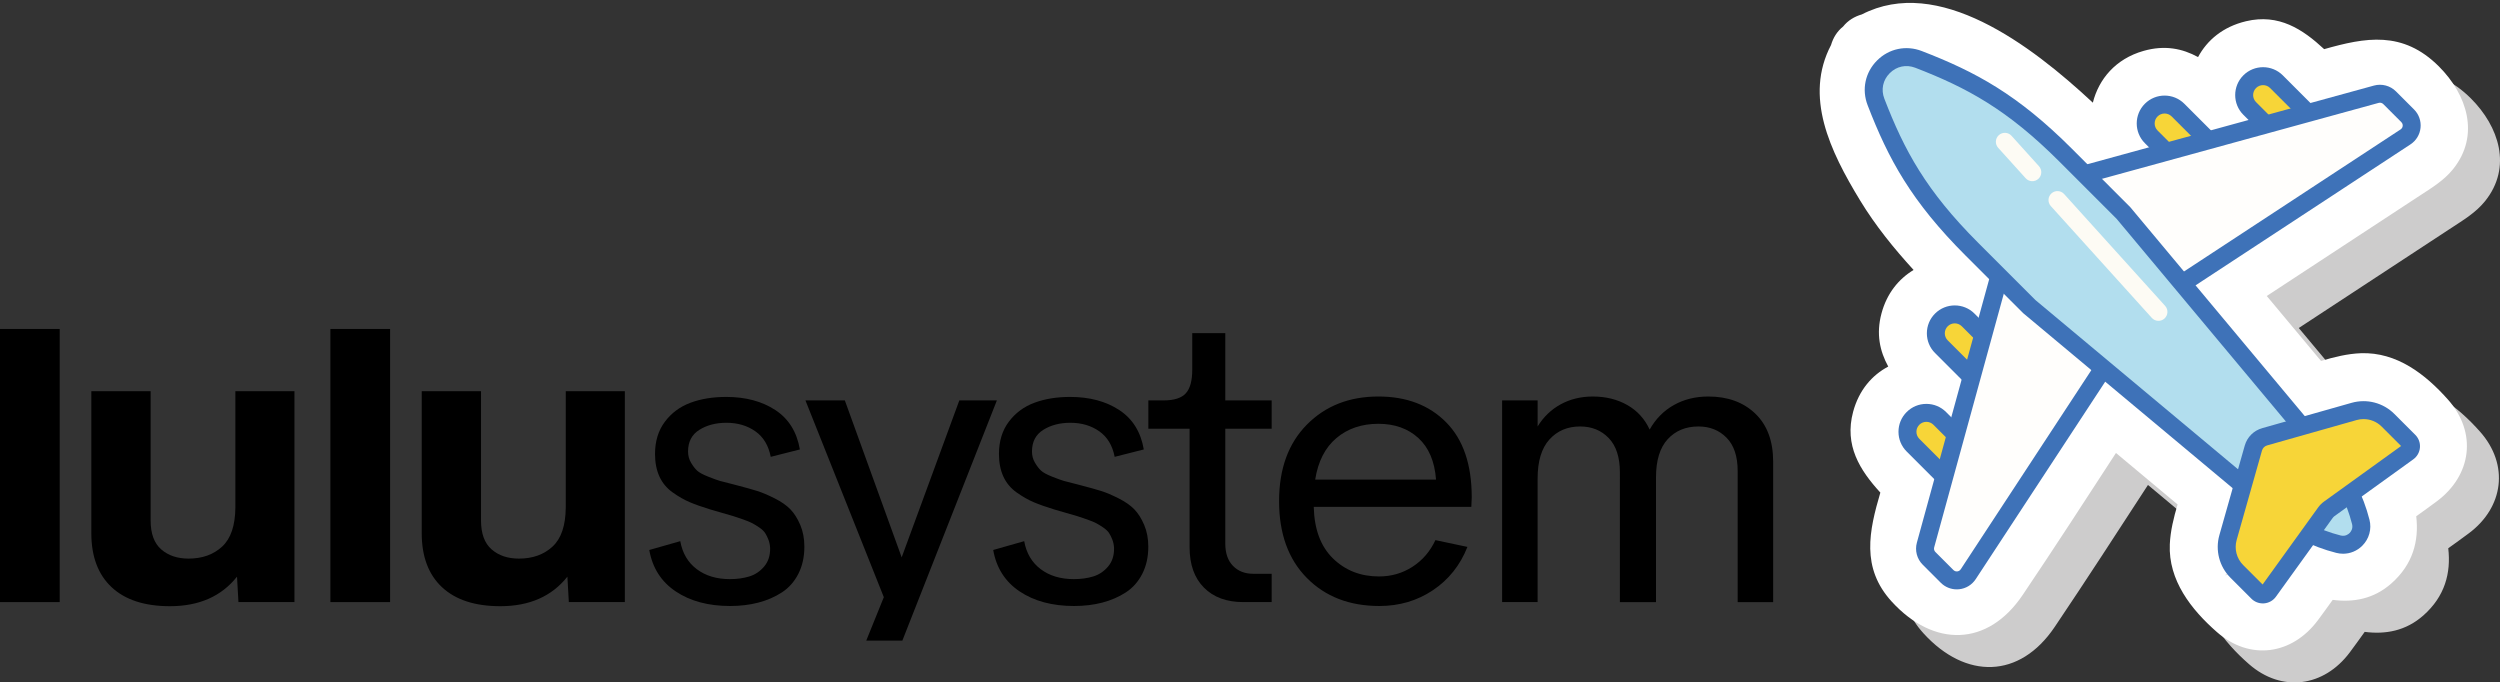 <?xml version="1.0" encoding="utf-8"?>
<!-- Generator: Adobe Illustrator 16.0.0, SVG Export Plug-In . SVG Version: 6.00 Build 0)  -->
<!DOCTYPE svg PUBLIC "-//W3C//DTD SVG 1.1//EN" "http://www.w3.org/Graphics/SVG/1.1/DTD/svg11.dtd">
<svg version="1.1" id="Ebene_1" xmlns="http://www.w3.org/2000/svg" xmlns:xlink="http://www.w3.org/1999/xlink" x="0px" y="0px"
	 width="475.958px" height="129.929px" viewBox="0 0 475.958 129.929" enable-background="new 0 0 475.958 129.929"
	 xml:space="preserve">
<rect x="0" y="0" width="475.958" height="129.929" fill="#333333" stroke="none"/>
<g>
	<path fill="#CDCCCC" d="M466.674,43.407c2.321-1.522,4.693-2.932,6.455-5.13c5.188-6.475,2.623-14.203-2.701-19.527
		c-6.9-6.899-14.027-5.515-21.854-3.301c-4.092-3.797-8.631-6.797-14.873-5.314c-4.381,1.041-7.412,3.605-9.133,6.822
		c-2.985-1.627-6.334-2.328-10.396-1.17c-5.326,1.52-8.518,5.387-9.636,9.855c-11.9-11.105-29.471-24.285-43.981-16.805
		c-1.385,0.398-2.641,1.145-3.562,2.305c-1.162,0.924-1.904,2.16-2.302,3.522c-5.14,9.815-0.228,20.118,5.538,29.593
		c2.92,4.801,6.426,9.119,10.179,13.232c-2.821,1.697-5.077,4.432-6.104,8.249c-1.055,3.919-0.328,7.204,1.279,10.142
		c-3.08,1.631-5.569,4.463-6.684,8.605c-1.723,6.404,1.291,11.139,5.182,15.389c-2.128,7.249-3.727,14.312,2.171,20.758
		c7.981,8.721,18.249,8.646,24.937-1.285c6.018-8.935,11.873-17.982,17.749-27.018c3.911,3.268,7.821,6.535,11.732,9.803
		c-0.74,2.504-1.37,5.045-1.481,7.586c-0.302,6.85,4.076,12.426,8.963,16.707c6.27,5.492,14.295,4.361,19.221-2.24
		c0.957-1.283,1.891-2.586,2.825-3.887c3.942,0.512,7.82-0.164,11.177-3.135c4.101-3.631,5.274-8.082,4.729-12.783
		c1.316-0.944,2.633-1.888,3.93-2.856c6.645-4.96,7.688-13.069,2.132-19.332c-4.304-4.849-9.767-9.097-16.597-8.853
		c-2.533,0.092-5.083,0.727-7.592,1.473c-3.443-4.123-6.887-8.244-10.33-12.366C447.322,56.1,456.999,49.754,466.674,43.407z
		 M430.146,115.41c0.03,0.037,0.065,0.072,0.097,0.109C429.715,115.652,429.451,115.619,430.146,115.41z"/>
	<path fill="#FFFFFF" d="M460.581,37.314c2.322-1.522,4.693-2.932,6.457-5.131c5.186-6.475,2.621-14.202-2.703-19.527
		c-6.9-6.898-14.027-5.515-21.854-3.3c-4.091-3.798-8.631-6.797-14.873-5.315c-4.381,1.041-7.412,3.605-9.133,6.823
		c-2.985-1.627-6.334-2.329-10.396-1.171c-5.326,1.52-8.518,5.388-9.635,9.855c-11.9-11.105-29.471-24.285-43.981-16.805
		c-1.386,0.398-2.642,1.145-3.563,2.306c-1.161,0.923-1.904,2.159-2.301,3.522c-5.141,9.814-0.229,20.117,5.537,29.593
		c2.92,4.8,6.427,9.119,10.18,13.231c-2.822,1.697-5.078,4.432-6.105,8.25c-1.055,3.918-0.327,7.203,1.279,10.141
		c-3.08,1.631-5.568,4.464-6.684,8.605c-1.723,6.404,1.291,11.139,5.182,15.389c-2.128,7.249-3.727,14.313,2.172,20.76
		c7.98,8.719,18.248,8.645,24.936-1.285c6.018-8.936,11.874-17.984,17.75-27.019c3.91,3.267,7.82,6.535,11.731,9.802
		c-0.74,2.504-1.37,5.047-1.481,7.587c-0.301,6.849,4.076,12.427,8.963,16.706c6.27,5.492,14.295,4.361,19.221-2.24
		c0.957-1.283,1.892-2.584,2.826-3.887c3.942,0.514,7.819-0.164,11.176-3.133c4.102-3.632,5.274-8.082,4.729-12.783
		c1.316-0.945,2.632-1.889,3.93-2.857c6.644-4.961,7.688-13.07,2.132-19.333c-4.304-4.849-9.768-9.096-16.598-8.852
		c-2.533,0.092-5.083,0.726-7.592,1.472c-3.443-4.122-6.886-8.244-10.328-12.366C441.228,50.006,450.905,43.66,460.581,37.314z
		 M424.052,109.316c0.03,0.037,0.065,0.072,0.097,0.11C423.622,109.561,423.358,109.525,424.052,109.316z"/>
	<g>
		<g>
			<g>
				<g>
					<g>
						<path fill="#F7D538" d="M385.496,71.705l-5.095,5.096l-10.797-10.797c-1.406-1.407-1.406-3.688,0-5.094l0,0
							c1.408-1.407,3.688-1.407,5.096,0L385.496,71.705z"/>
						<path fill="#3E72B8" d="M380.401,79.216l-12.003-12.005c-1.003-1.003-1.556-2.336-1.556-3.754s0.553-2.752,1.556-3.756
							c2.071-2.069,5.439-2.068,7.509,0l12.004,12.004L380.401,79.216z M372.151,61.562c-0.484,0-0.969,0.186-1.338,0.554
							c-0.357,0.358-0.555,0.835-0.555,1.341s0.197,0.981,0.555,1.338l9.588,9.59l2.68-2.68l-9.589-9.589
							C373.122,61.748,372.637,61.562,372.151,61.562z"/>
					</g>
					<g>
						<path fill="#F7D538" d="M380.092,90.453l-5.095,5.095l-10.796-10.797c-1.407-1.407-1.407-3.688,0-5.095l0,0
							c1.406-1.406,3.688-1.406,5.094,0L380.092,90.453z"/>
						<path fill="#3E72B8" d="M374.998,97.963l-12.003-12.005c-1.004-1.003-1.556-2.337-1.556-3.754
							c0-1.419,0.552-2.753,1.556-3.756c1.002-1.002,2.336-1.554,3.754-1.554s2.752,0.552,3.754,1.555l12.004,12.004L374.998,97.963
							z M366.749,80.31c-0.506,0-0.981,0.196-1.34,0.555c-0.357,0.358-0.555,0.834-0.555,1.34c0,0.505,0.197,0.981,0.555,1.339
							l9.589,9.588l2.679-2.678l-9.588-9.589C367.729,80.506,367.254,80.31,366.749,80.31z"/>
					</g>
					<g>
						<path fill="#FFFEFC" d="M403.424,65.547l-28.709,43.773c-0.906,1.383-2.853,1.582-4.021,0.414l-3.438-3.438
							c-0.662-0.663-0.918-1.629-0.67-2.533l16.046-58.461c0.112-0.411,0.629-0.548,0.931-0.246l19.79,19.79
							C403.54,65.033,403.571,65.326,403.424,65.547z"/>
						<path fill="#3E72B8" d="M372.53,112.205c-1.138,0-2.227-0.447-3.043-1.262l-3.438-3.439c-1.096-1.094-1.519-2.699-1.109-4.191
							l16.045-58.461c0.213-0.775,0.828-1.385,1.605-1.59c0.775-0.207,1.611,0.02,2.18,0.587l19.791,19.791
							c0.754,0.755,0.878,1.949,0.293,2.842l-0.002,0.001l-28.709,43.775c-0.715,1.09-1.867,1.793-3.166,1.926
							C372.829,112.197,372.68,112.205,372.53,112.205z M383.754,47.664l-15.521,56.553c-0.086,0.311,0.004,0.645,0.231,0.873
							l3.438,3.438c0.265,0.264,0.567,0.273,0.728,0.258c0.158-0.016,0.454-0.09,0.658-0.4l28.196-42.992L383.754,47.664z
							 M401.997,64.611c0,0-0.002,0.001-0.002,0.002l0.003-0.004L401.997,64.611z"/>
					</g>
				</g>
				<g>
					<g>
						<path fill="#F7D538" d="M420.354,36.848l5.095-5.094l-10.796-10.797c-1.408-1.406-3.688-1.406-5.096,0l0,0
							c-1.406,1.407-1.406,3.688,0,5.094L420.354,36.848z"/>
						<path fill="#3E72B8" d="M420.354,39.262L408.35,27.258c-2.07-2.07-2.07-5.438,0-7.508s5.439-2.07,7.508,0l12.006,12.004
							L420.354,39.262z M412.104,21.611c-0.484,0-0.97,0.184-1.34,0.554c-0.738,0.738-0.738,1.939,0,2.679l9.59,9.588l2.679-2.678
							l-9.589-9.59C413.075,21.795,412.59,21.611,412.104,21.611z"/>
					</g>
					<g>
						<path fill="#F7D538" d="M439.1,31.443l5.096-5.094l-10.797-10.796c-1.407-1.407-3.688-1.407-5.094,0l0,0
							c-1.407,1.407-1.407,3.687,0,5.095L439.1,31.443z"/>
						<path fill="#3E72B8" d="M439.1,33.858l-12.003-12.004c-2.071-2.069-2.071-5.438,0-7.509c2.07-2.07,5.438-2.07,7.509,0
							L446.61,26.35L439.1,33.858z M430.852,16.207c-0.484,0-0.972,0.184-1.34,0.554c-0.738,0.739-0.738,1.94,0,2.679l9.588,9.589
							l2.681-2.679l-9.589-9.589C431.823,16.391,431.336,16.207,430.852,16.207z"/>
					</g>
					<g>
						<path fill="#FFFEFC" d="M414.196,54.777l43.773-28.71c1.382-0.906,1.582-2.853,0.413-4.021l-3.438-3.438
							c-0.662-0.663-1.628-0.919-2.531-0.672l-58.461,16.047c-0.412,0.113-0.549,0.629-0.246,0.932l19.789,19.789
							C413.682,54.893,413.973,54.922,414.196,54.777z"/>
						<path fill="#3E72B8" d="M413.893,56.574c-0.59,0-1.172-0.227-1.607-0.663l-19.788-19.788
							c-0.568-0.567-0.794-1.403-0.588-2.182c0.206-0.777,0.815-1.393,1.592-1.604l58.458-16.046c1.492-0.409,3.1,0.016,4.193,1.109
							l3.438,3.438c0.922,0.922,1.373,2.194,1.24,3.491s-0.836,2.451-1.926,3.165l-43.775,28.712
							C414.752,56.453,414.32,56.574,413.893,56.574z M413.262,53.347c0,0.001-0.002,0.001-0.002,0.001L413.262,53.347z
							 M396.313,35.107l17.729,17.729l42.991-28.197c0.312-0.203,0.384-0.5,0.399-0.658c0.018-0.158,0.006-0.464-0.257-0.727
							l-3.438-3.438c-0.229-0.229-0.563-0.316-0.874-0.23L396.313,35.107z"/>
					</g>
				</g>
			</g>
			<g>
				<path fill="#B2DEEE" d="M365.258,11.308c-5.078-1.959-10.062,3.026-8.103,8.103c4.062,10.523,8.38,18.152,18.243,28.017
					l10.965,10.964l46.719,39.021c3.525,2.945,7.668,5.061,12.123,6.19l0,0c2.566,0.651,4.895-1.679,4.244-4.245l0,0
					c-1.129-4.454-3.244-8.596-6.189-12.124l-39.022-46.718l-10.963-10.964C383.411,19.688,375.782,15.37,365.258,11.308z"/>
				<path fill="#3E72B8" d="M446.083,105.421c-0.431,0-0.865-0.054-1.297-0.163c-4.674-1.186-9.1-3.445-12.799-6.535l-46.832-39.125
					l-10.963-10.963c-10.334-10.334-14.656-18.316-18.629-28.609c-1.154-2.989-0.465-6.25,1.799-8.513
					c2.261-2.263,5.523-2.953,8.511-1.798l0,0c10.294,3.973,18.276,8.295,28.61,18.629l11.066,11.076l39.021,46.721
					c3.091,3.699,5.351,8.125,6.536,12.797c0.455,1.794-0.057,3.646-1.365,4.956C448.747,104.889,447.44,105.421,446.083,105.421z
					 M387.515,57.129l46.661,38.973c3.31,2.763,7.268,4.785,11.449,5.846c0.889,0.226,1.485-0.253,1.701-0.469
					c0.215-0.216,0.691-0.812,0.468-1.701c-1.06-4.18-3.081-8.139-5.847-11.449L402.975,41.67l-10.908-10.911
					c-9.906-9.905-17.557-14.048-27.424-17.857c-1.736-0.669-3.555-0.286-4.867,1.027c-1.312,1.312-1.696,3.131-1.026,4.866
					c3.808,9.867,7.95,17.518,17.857,27.424L387.515,57.129z"/>
			</g>
			<g>
				<path fill="#F7D538" d="M458.454,86.063l-14.984,10.798c-0.293,0.211-0.549,0.468-0.761,0.761l-10.798,14.983
					c-0.491,0.684-1.479,0.762-2.073,0.168l-3.983-3.986c-1.686-1.685-2.328-4.15-1.679-6.445L429,85.312
					c0.297-1.046,1.114-1.863,2.16-2.16l17.029-4.824c2.294-0.65,4.76-0.008,6.446,1.678l3.983,3.984
					C459.215,84.586,459.135,85.57,458.454,86.063z"/>
				<path fill="#3E72B8" d="M430.801,114.879c-0.811,0-1.592-0.318-2.172-0.898l-3.982-3.984c-2.123-2.121-2.934-5.233-2.114-8.119
					l4.825-17.029c0.461-1.63,1.709-2.877,3.337-3.338l17.029-4.825c2.887-0.815,5.999-0.007,8.118,2.114l3.986,3.983
					c0.638,0.638,0.963,1.521,0.889,2.42c-0.072,0.899-0.533,1.719-1.267,2.247l-14.983,10.797c-0.145,0.105-0.27,0.231-0.375,0.375
					l-10.796,14.982c-0.527,0.732-1.347,1.193-2.246,1.266C430.967,114.877,430.883,114.879,430.801,114.879z M449.981,79.787
					c-0.441,0-0.887,0.061-1.325,0.185l-17.029,4.825c-0.479,0.135-0.848,0.503-0.983,0.982l-4.823,17.028
					c-0.481,1.696-0.006,3.526,1.241,4.772l3.701,3.699l10.562-14.656c0.319-0.443,0.705-0.829,1.147-1.146l14.656-10.564
					l-3.699-3.699C452.502,80.288,451.256,79.787,449.981,79.787z"/>
			</g>
		</g>
		<path fill="#FDFBF4" d="M390.563,36.82L390.563,36.82c0.7-0.633,1.779-0.577,2.412,0.123l19.229,21.289
			c0.633,0.701,0.578,1.779-0.123,2.412l0,0c-0.699,0.633-1.779,0.578-2.412-0.123L390.44,39.232
			C389.808,38.532,389.863,37.452,390.563,36.82z"/>
		<path fill="#FDFBF4" d="M380.544,25.729L380.544,25.729c0.7-0.633,1.78-0.578,2.412,0.121l5.23,5.793
			c0.632,0.699,0.577,1.779-0.122,2.411l0,0c-0.701,0.632-1.78,0.578-2.412-0.122l-5.231-5.791
			C379.79,27.44,379.844,26.36,380.544,25.729z"/>
	</g>
</g>
<g>
	<path d="M0,114.629v-52h11.367v52H0z"/>
	<path d="M44.81,74.473h11.25v40.156H45.396l-0.273-4.844c-2.969,3.75-7.227,5.625-12.774,5.625c-4.818,0-8.516-1.204-11.094-3.613
		c-2.578-2.408-3.867-5.84-3.867-10.293V74.473h11.289v24.609c0,2.5,0.67,4.336,2.012,5.508c1.341,1.172,3.079,1.758,5.215,1.758
		c2.604,0,4.732-0.762,6.387-2.285c1.653-1.523,2.493-4.004,2.52-7.441V74.473z"/>
	<path d="M62.9,114.629v-52h11.367v52H62.9z"/>
	<path d="M107.709,74.473h11.25v40.156h-10.664l-0.273-4.844c-2.969,3.75-7.227,5.625-12.773,5.625
		c-4.818,0-8.516-1.204-11.094-3.613c-2.578-2.408-3.867-5.84-3.867-10.293V74.473h11.289v24.609c0,2.5,0.67,4.336,2.012,5.508
		c1.341,1.172,3.079,1.758,5.215,1.758c2.604,0,4.732-0.762,6.387-2.285c1.653-1.523,2.493-4.004,2.52-7.441V74.473z"/>
	<path d="M139.003,115.372c-4.141,0-7.592-0.924-10.352-2.773c-2.761-1.849-4.44-4.479-5.039-7.891l5.898-1.68
		c0.416,2.292,1.465,4.069,3.145,5.332c1.68,1.264,3.782,1.895,6.309,1.895c1.354,0,2.584-0.169,3.691-0.508
		c1.106-0.338,2.051-0.97,2.832-1.895c0.781-0.924,1.158-2.09,1.133-3.496c-0.026-0.572-0.131-1.1-0.312-1.582
		c-0.183-0.481-0.391-0.904-0.625-1.27c-0.234-0.364-0.6-0.716-1.094-1.055c-0.495-0.338-0.938-0.611-1.328-0.82
		c-0.391-0.208-0.971-0.449-1.738-0.723c-0.769-0.273-1.387-0.481-1.855-0.625c-0.469-0.143-1.186-0.352-2.148-0.625
		c-0.964-0.273-1.706-0.488-2.227-0.645c-1.615-0.494-2.943-0.963-3.984-1.406c-1.042-0.442-2.123-1.061-3.242-1.855
		c-1.12-0.794-1.96-1.803-2.52-3.027c-0.561-1.224-0.84-2.656-0.84-4.297c0-2.422,0.625-4.466,1.875-6.133
		c1.25-1.666,2.871-2.871,4.863-3.613s4.264-1.113,6.816-1.113c3.697,0,6.816,0.834,9.355,2.5c2.539,1.667,4.095,4.167,4.668,7.5
		l-5.547,1.406c-0.417-2.161-1.394-3.782-2.93-4.863c-1.537-1.08-3.373-1.621-5.508-1.621c-2.006,0-3.725,0.449-5.156,1.348
		c-1.433,0.898-2.148,2.272-2.148,4.121c0,0.781,0.188,1.491,0.566,2.129c0.377,0.639,0.762,1.14,1.152,1.504
		c0.391,0.365,1.094,0.749,2.109,1.152c1.016,0.404,1.771,0.678,2.266,0.82c0.494,0.144,1.432,0.385,2.812,0.723
		c0.26,0.078,0.455,0.131,0.586,0.156c1.51,0.391,2.74,0.736,3.691,1.035c0.95,0.3,2.057,0.769,3.32,1.406
		c1.263,0.639,2.259,1.335,2.988,2.09c0.729,0.756,1.354,1.745,1.875,2.969c0.521,1.225,0.781,2.604,0.781,4.141
		c0,1.953-0.385,3.679-1.152,5.176c-0.769,1.498-1.816,2.676-3.145,3.535s-2.819,1.504-4.473,1.934
		C142.72,115.157,140.93,115.372,139.003,115.372z"/>
	<path d="M204.481,115.372c-4.141,0-7.592-0.924-10.352-2.773c-2.761-1.849-4.44-4.479-5.039-7.891l5.898-1.68
		c0.416,2.292,1.465,4.069,3.145,5.332c1.68,1.264,3.782,1.895,6.309,1.895c1.354,0,2.584-0.169,3.691-0.508
		c1.106-0.338,2.051-0.97,2.832-1.895c0.781-0.924,1.158-2.09,1.133-3.496c-0.026-0.572-0.131-1.1-0.312-1.582
		c-0.183-0.481-0.391-0.904-0.625-1.27c-0.234-0.364-0.6-0.716-1.094-1.055c-0.495-0.338-0.938-0.611-1.328-0.82
		c-0.391-0.208-0.971-0.449-1.738-0.723c-0.769-0.273-1.387-0.481-1.855-0.625c-0.469-0.143-1.186-0.352-2.148-0.625
		c-0.964-0.273-1.706-0.488-2.227-0.645c-1.615-0.494-2.943-0.963-3.984-1.406c-1.042-0.442-2.123-1.061-3.242-1.855
		c-1.12-0.794-1.96-1.803-2.52-3.027c-0.561-1.224-0.84-2.656-0.84-4.297c0-2.422,0.625-4.466,1.875-6.133
		c1.25-1.666,2.871-2.871,4.863-3.613s4.264-1.113,6.816-1.113c3.697,0,6.816,0.834,9.355,2.5c2.539,1.667,4.095,4.167,4.668,7.5
		l-5.547,1.406c-0.417-2.161-1.394-3.782-2.93-4.863c-1.537-1.08-3.373-1.621-5.508-1.621c-2.006,0-3.725,0.449-5.156,1.348
		c-1.433,0.898-2.148,2.272-2.148,4.121c0,0.781,0.188,1.491,0.566,2.129c0.377,0.639,0.762,1.14,1.152,1.504
		c0.391,0.365,1.094,0.749,2.109,1.152c1.016,0.404,1.771,0.678,2.266,0.82c0.494,0.144,1.432,0.385,2.812,0.723
		c0.26,0.078,0.455,0.131,0.586,0.156c1.51,0.391,2.74,0.736,3.691,1.035c0.95,0.3,2.057,0.769,3.32,1.406
		c1.263,0.639,2.259,1.335,2.988,2.09c0.729,0.756,1.354,1.745,1.875,2.969c0.521,1.225,0.781,2.604,0.781,4.141
		c0,1.953-0.385,3.679-1.152,5.176c-0.769,1.498-1.816,2.676-3.145,3.535s-2.819,1.504-4.473,1.934
		C208.198,115.157,206.408,115.372,204.481,115.372z"/>
	<path d="M236.712,114.629c-3.178,0-5.678-0.918-7.5-2.754c-1.823-1.836-2.734-4.395-2.734-7.676V81.622h-7.852v-5.391h2.891
		c2.005,0,3.418-0.449,4.238-1.348s1.23-2.402,1.23-4.512v-6.953h6.289v12.812h8.828v5.391h-8.828v21.875
		c0,1.823,0.488,3.236,1.465,4.238c0.977,1.003,2.259,1.504,3.848,1.504h3.516v5.391H236.712z"/>
	<path d="M280.194,94.668l-0.078,1.836h-30c0.104,4.271,1.328,7.546,3.672,9.824c2.344,2.279,5.26,3.418,8.75,3.418
		c2.344,0,4.466-0.611,6.367-1.836c1.9-1.224,3.359-2.916,4.375-5.078l6.094,1.289c-1.381,3.49-3.568,6.237-6.562,8.242
		c-2.995,2.006-6.394,3.008-10.195,3.008c-5.703,0-10.312-1.783-13.828-5.352c-3.516-3.567-5.273-8.438-5.273-14.609
		c0-6.146,1.764-11.002,5.293-14.57c3.528-3.567,8.066-5.352,13.613-5.352c5.364,0,9.668,1.641,12.91,4.922
		S280.194,88.445,280.194,94.668z M262.42,80.684c-3.178,0-5.84,0.905-7.988,2.715c-2.148,1.811-3.496,4.447-4.043,7.91h23.008
		c-0.261-3.463-1.381-6.1-3.359-7.91C268.058,81.589,265.519,80.684,262.42,80.684z"/>
	<path d="M325.238,75.489c3.697,0,6.68,1.088,8.945,3.262c2.266,2.175,3.398,5.229,3.398,9.16v26.719h-6.758V89.668
		c0-2.786-0.703-4.896-2.109-6.328c-1.406-1.432-3.19-2.148-5.352-2.148c-2.422,0-4.375,0.808-5.859,2.422
		c-1.484,1.615-2.227,4.037-2.227,7.266v23.75h-6.875V89.942c0-2.891-0.71-5.071-2.129-6.543c-1.42-1.471-3.236-2.207-5.449-2.207
		c-2.396,0-4.343,0.827-5.84,2.48c-1.498,1.654-2.246,4.135-2.246,7.441v23.516h-6.758V76.231h6.758v4.961
		c1.119-1.822,2.584-3.229,4.395-4.219c1.81-0.989,3.848-1.484,6.113-1.484c2.474,0,4.661,0.541,6.562,1.621
		c1.9,1.081,3.32,2.637,4.258,4.668c1.146-2.031,2.682-3.587,4.609-4.668C320.602,76.03,322.79,75.489,325.238,75.489z"/>
</g>
<polygon points="164.921,121.958 171.795,121.958 189.789,76.231 182.64,76.231 171.664,106.114 160.843,76.231 153.343,76.231 
	168.265,113.692 "/>
</svg>
